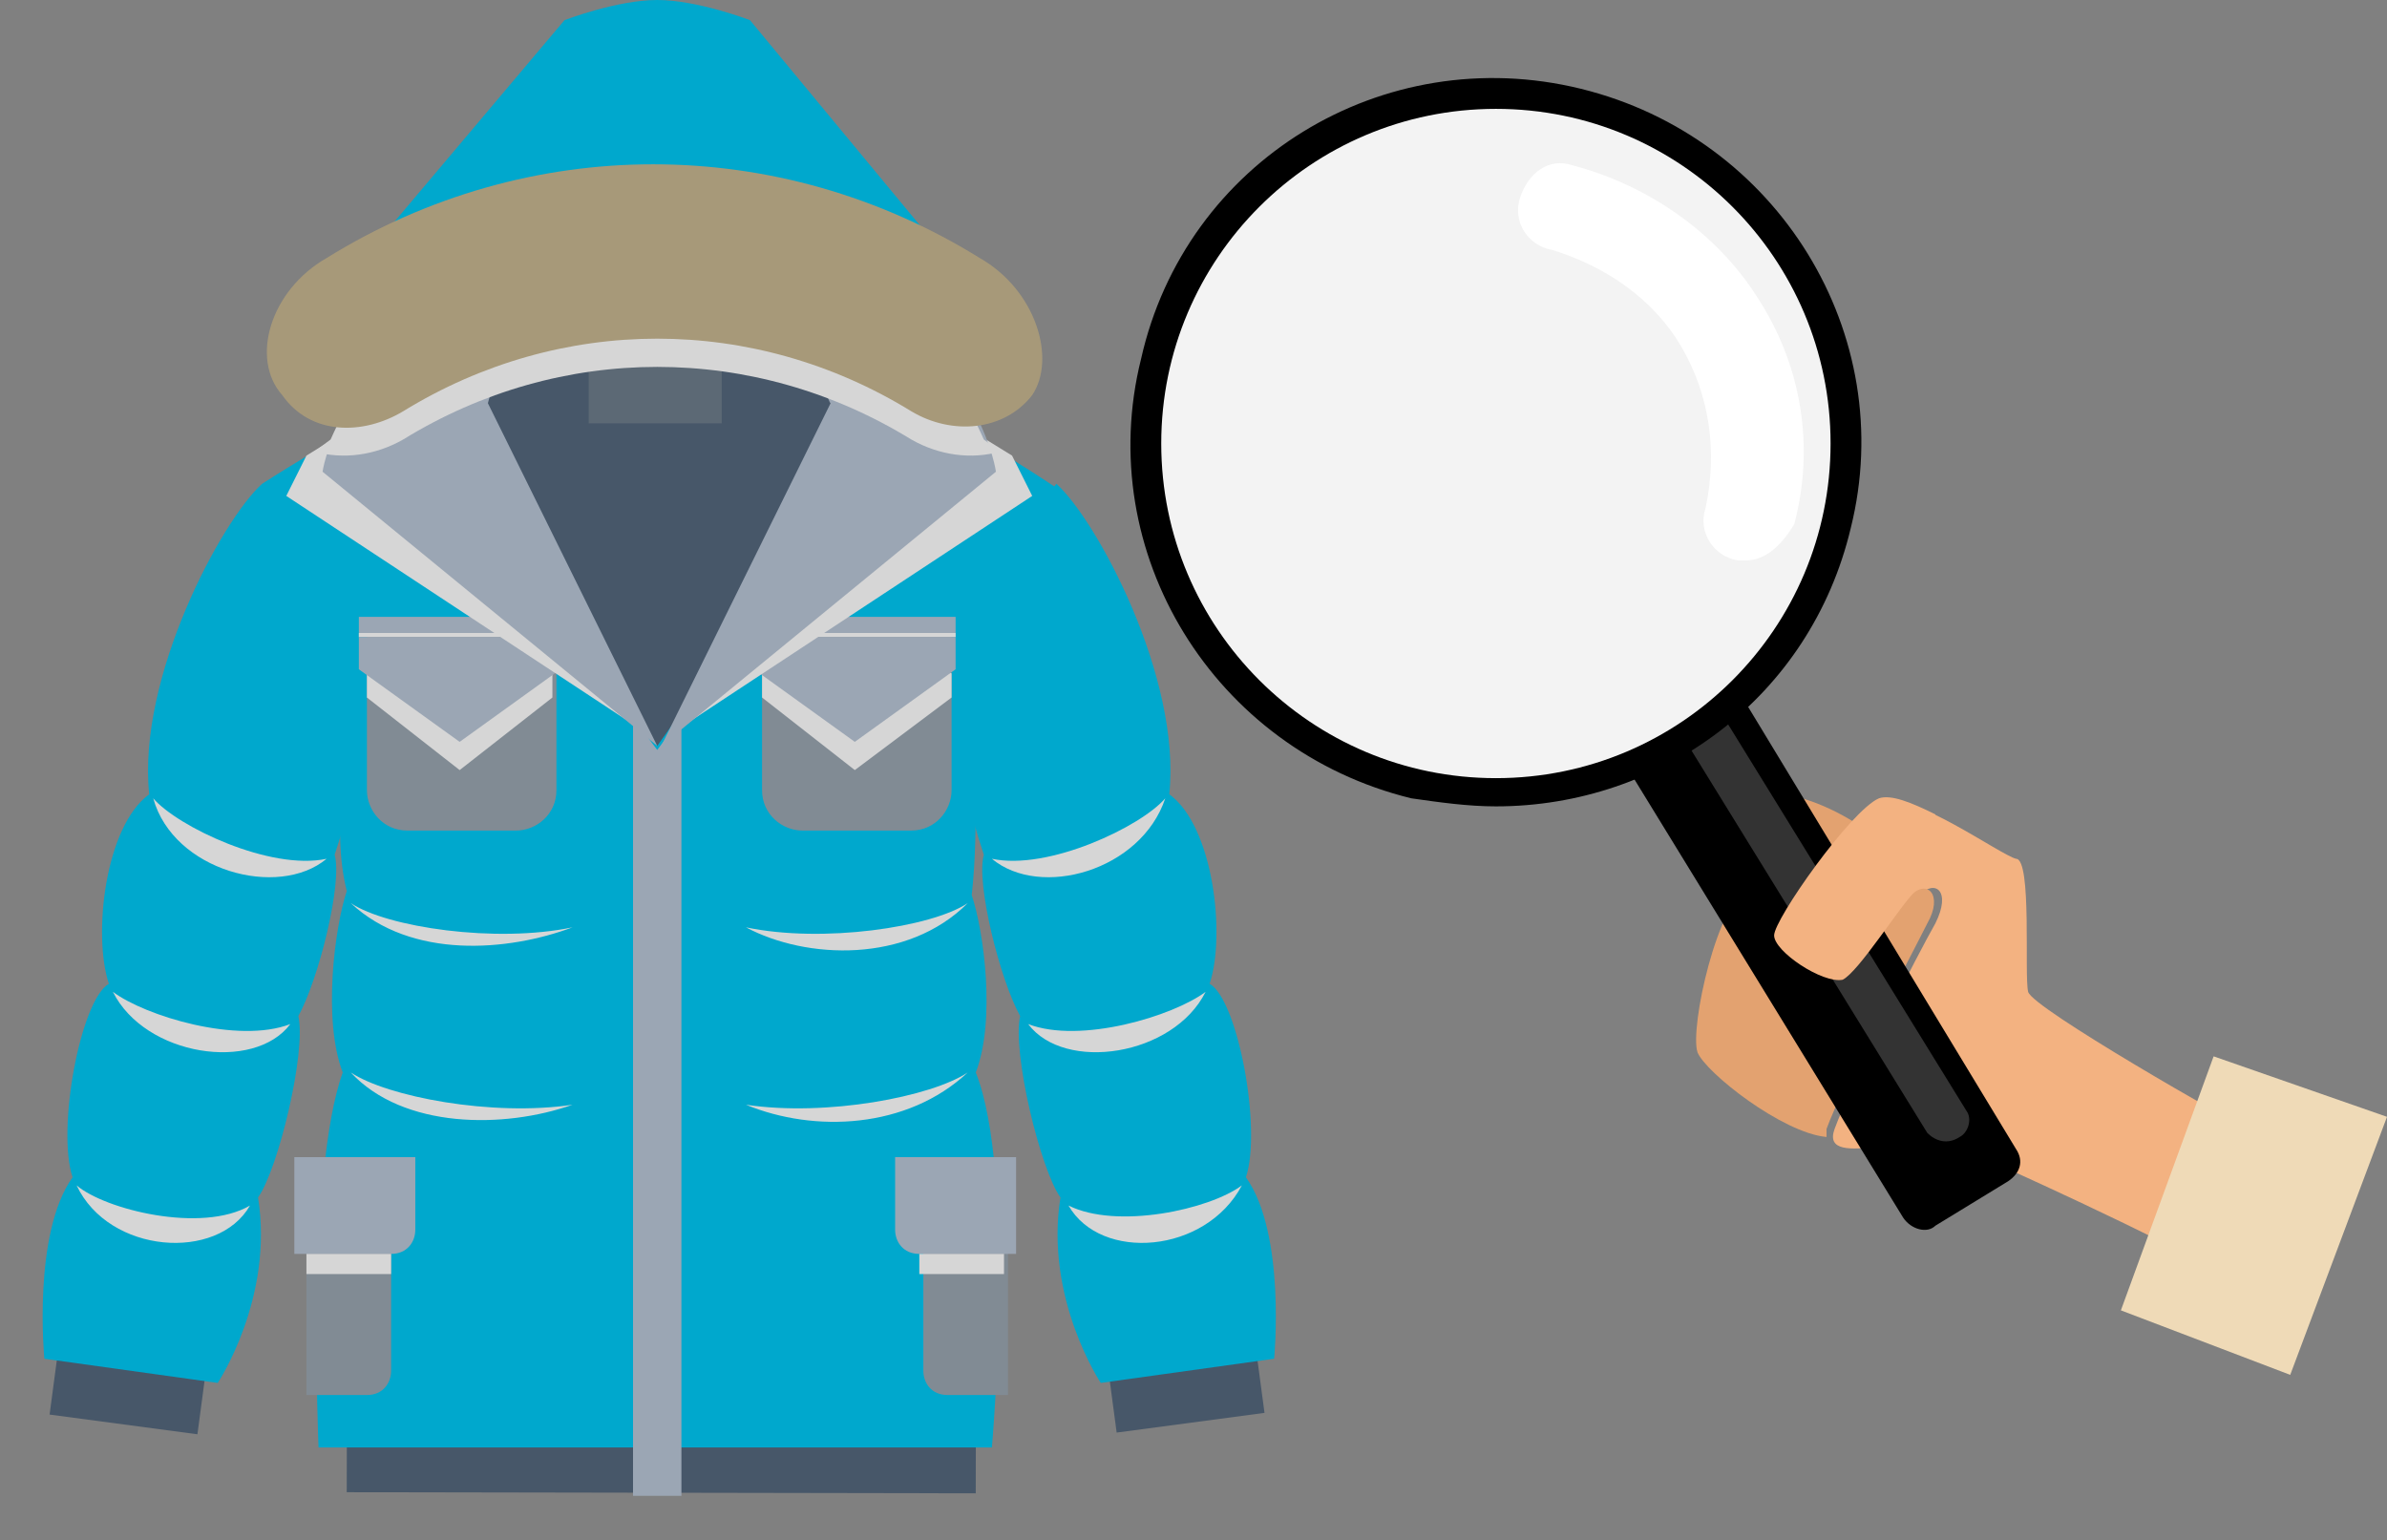 <?xml version="1.0" encoding="utf-8"?>
<!-- Generator: Adobe Illustrator 25.2.1, SVG Export Plug-In . SVG Version: 6.00 Build 0)  -->
<svg version="1.1" id="Layer_1" xmlns="http://www.w3.org/2000/svg" xmlns:xlink="http://www.w3.org/1999/xlink" x="0px" y="0px"
	 viewBox="0 0 59.2 38.2" style="enable-background:new 0 0 59.2 38.2;" xml:space="preserve">
<rect x="0" y="0" width="59.2" height="38.2" fill="#808080" stroke="none"/>
<style type="text/css">
	.st0{fill-rule:evenodd;clip-rule:evenodd;fill:#F3B281;}
	.st1{fill-rule:evenodd;clip-rule:evenodd;fill:#E3A270;}
	.st2{fill-rule:evenodd;clip-rule:evenodd;fill:#EFDAB7;}
	.st3{fill:#333333;}
	.st4{fill:#FFFFFF;}
	.st5{fill:#F3F3F3;}
	.st6{fill:#F3B281;}
	.st7{fill:#475769;}
	.st8{fill:#00A8CD;}
	.st9{fill:#9BA6B4;}
	.st10{fill:#D6D6D6;}
	.st11{fill:#818B94;}
	.st12{fill:#5C6975;}
	.st13{fill:#A79979;}
</style>
<g>
	<path class="st0" d="M55.3,31.7c1.4,0.3,2.3-3.3,0.8-3.5c-0.8-0.4-5.7-3.2-5.8-3.6s0.1-3.3-0.3-3.3c-0.4-0.1-2.6-1.7-3.3-1.4
		c-0.7,0.3-2.6,3-2.6,3.4c0,0.4,1.2,1.2,1.7,1.1c0.4-0.2,1.4-1.8,1.8-2.2c0.4-0.4,0.8-0.1,0.4,0.7c-0.4,0.7-2.1,4-2.5,5.1
		c-0.4,1.1,2.3-0.1,3.2,0.5C49.6,28.9,53.4,30.6,55.3,31.7C55.3,31.7,55.2,31.6,55.3,31.7L55.3,31.7z"/>
	<path class="st1" d="M46,20.4c-0.8-0.5-1.7-0.8-2.3-0.7c-0.9,0.2-1.1,1.2-1,1.7c0.2,0.4,0.6,0.6,0.7,0.6c-0.8,0.3-1.5,3.5-1.3,4.1
		c0.2,0.5,2.1,2,3.2,2.1c0-0.1,0-0.1,0-0.2c0.4-1.1,2.1-4.3,2.5-5.1c0.4-0.7,0-1.1-0.4-0.7s-1.4,2-1.8,2.2c-0.4,0.2-1.7-0.6-1.7-1.1
		C43.9,23,45.2,21.2,46,20.4L46,20.4z"/>
	<polygon class="st2" points="52.6,32.5 54.9,26.2 59.2,27.7 56.8,34.1 	"/>
	<path d="M49.8,29.3L48,30.4c-0.2,0.2-0.6,0.1-0.8-0.2l-8.4-13.7c-0.2-0.2-0.1-0.6,0.2-0.8l1.9-1.1c0.2-0.2,0.6-0.1,0.8,0.2L50,28.5
		C50.2,28.8,50.1,29.1,49.8,29.3z"/>
	<path class="st3" d="M48.6,28.2L48.6,28.2c-0.3,0.2-0.6,0.1-0.8-0.1l-7.4-12c-0.1-0.2-0.1-0.6,0.2-0.7l0.1,0
		c0.2-0.1,0.6-0.1,0.7,0.2l7.4,12C48.9,27.8,48.8,28.1,48.6,28.2z"/>
	<g>
		<circle class="st4" cx="37.1" cy="11" r="8.5"/>
		<path d="M37.1,20c-0.7,0-1.4-0.1-2.1-0.2c-4.9-1.2-7.9-6.1-6.7-10.9C29.4,4,34.3,1,39.2,2.2s7.9,6.1,6.7,10.9
			C44.9,17.3,41.2,20,37.1,20z M37.1,3c-1.5,0-2.9,0.4-4.1,1.2c-1.8,1.1-3.1,2.9-3.6,4.9c-0.5,2.1-0.1,4.2,1,6
			c1.1,1.8,2.9,3.1,4.9,3.6c4.3,1,8.6-1.6,9.6-5.9c0.5-2.1,0.1-4.2-1-6C42.8,5,41,3.8,38.9,3.3C38.3,3.1,37.7,3,37.1,3z"/>
	</g>
	<circle class="st5" cx="37.1" cy="11" r="8.3"/>
	<path class="st4" d="M43.3,13.9c-0.1,0-0.2,0-0.2,0c-0.6-0.1-1-0.7-0.8-1.3c0.3-1.4,0.1-2.8-0.6-4c-0.7-1.2-1.9-2-3.2-2.4
		c-0.6-0.1-1-0.7-0.8-1.3s0.7-1,1.3-0.8c1.9,0.5,3.6,1.7,4.6,3.3c1.1,1.7,1.4,3.7,0.9,5.6C44.2,13.5,43.8,13.9,43.3,13.9z"/>
	<g>
		<path class="st6" d="M48,20.2c-0.6-0.3-1.1-0.5-1.4-0.4c-0.7,0.3-2.6,3-2.6,3.4c0,0.4,1.2,1.2,1.7,1.1c0.4-0.2,1.4-1.8,1.8-2.2
			c0.1-0.1,0.2-0.2,0.3-0.2c0,0,0-0.1,0-0.1C48,21.3,48,20.8,48,20.2z"/>
	</g>
	<g>
		<g id="Layer_1_2_">
			
				<rect x="15.7" y="28.5" transform="matrix(1.745290e-03 -1 1 1.745290e-03 -19.928 52.661)" class="st7" width="1.4" height="15.6"/>
			<path class="st8" d="M24.1,22.2c0.1-0.9,0.1-1.8,0.1-2.6l2-7.5c0,0-6.5-4.4-9.8-4.4S6.5,12,6.5,12l2,7.5
				c-0.1,0.9-0.1,1.8,0.1,2.6C8.3,23,8,25.3,8.5,26.6c-0.9,2.5-0.6,9.3-0.6,9.3h16.7c0,0,0.6-6.8-0.4-9.3
				C24.7,25.3,24.4,23.1,24.1,22.2z"/>
			
				<rect x="2.5" y="32.8" transform="matrix(0.132 -0.991 0.991 0.132 -31.605 33.233)" class="st7" width="1.4" height="3.7"/>
			
				<rect x="27.6" y="33.9" transform="matrix(0.991 -0.132 0.132 0.991 -4.317 4.192)" class="st7" width="3.7" height="1.4"/>
			<polygon class="st9" points="15.7,17.8 16.3,18.6 16.9,17.8 16.9,37.1 15.7,37.1 			"/>
			<path class="st8" d="M6.5,12c-1,0.9-3.1,4.8-2.8,7.7c-1.1,0.8-1.4,3.5-1,4.7c-0.7,0.4-1.3,3.6-0.9,4.8c-1,1.4-0.7,4.5-0.7,4.5
				l4.3,0.6c0,0,1.4-2.1,1-4.6c0.5-0.7,1.2-3.6,1-4.5c0.5-0.9,1.1-3.3,0.9-4c0.4-1.2,0.4-1.6,0.4-1.6S9.3,15.4,6.5,12z"/>
			<path class="st10" d="M1.9,29.4C2.6,30,5,30.6,6.2,29.9C5.4,31.3,2.7,31.1,1.9,29.4z"/>
			<path class="st11" d="M12.5,15.5H9.1v4.1c0,0.5,0.4,1,1,1h2.7c0.5,0,1-0.4,1-1v-4.1H12.5z"/>
			<polygon class="st9" points="11.7,15.3 8.9,15.3 8.9,15.8 11.7,15.8 13.9,15.8 13.9,15.3 			"/>
			<polygon class="st10" points="11.7,15.7 8.9,15.7 8.9,15.8 11.7,15.8 13.9,15.8 13.9,15.7 			"/>
			<polygon class="st10" points="9.1,16.7 9.1,17.3 11.4,19.1 13.7,17.3 13.7,16.7 11.5,15.9 			"/>
			<polygon class="st9" points="11.7,15.8 8.9,15.8 8.9,16.6 11.4,18.4 13.9,16.6 13.9,15.8 			"/>
			<path class="st11" d="M20.2,15.5h3.4v4.1c0,0.5-0.4,1-1,1h-2.7c-0.5,0-1-0.4-1-1v-4.1H20.2z"/>
			<polygon class="st9" points="21,15.3 23.7,15.3 23.7,15.8 21,15.8 18.7,15.8 18.7,15.3 			"/>
			<polygon class="st10" points="21,15.7 23.7,15.7 23.7,15.8 21,15.8 18.7,15.8 18.7,15.7 			"/>
			<polygon class="st10" points="23.6,16.7 23.6,17.3 21.2,19.1 18.9,17.3 18.9,16.7 21.1,15.9 			"/>
			<polygon class="st9" points="21,15.8 23.7,15.8 23.7,16.6 21.2,18.4 18.7,16.6 18.7,15.8 			"/>
			<path class="st10" d="M2.8,24.6c0.8,0.6,3.1,1.3,4.4,0.8C6.3,26.6,3.6,26.2,2.8,24.6z"/>
			<path class="st7" d="M10,9.8l6.3,8.7l6.2-8.7c-2-1.1-4.6-2.2-6.2-2.2C14.6,7.6,12.1,8.7,10,9.8z"/>
			<path class="st10" d="M7.1,12.3l8.5,5.6l-4.9-8.4c-1.3,0.7-2.3,1.3-3.1,1.8L7.1,12.3z"/>
			<path class="st10" d="M3.8,19.8c0.6,0.7,2.9,1.8,4.3,1.5C6.9,22.3,4.3,21.6,3.8,19.8z"/>
			<path class="st9" d="M16.3,5.2c-1.4,0.1-2.8,0.3-4.9,1.8C8.3,9.4,8,11.7,8,11.7l8.3,6.8L12.1,10C12.1,10,12.9,6.6,16.3,5.2z"/>
			<path class="st11" d="M7.6,31v3.6h1.5c0.4,0,0.6-0.3,0.6-0.6l0,0V31H7.6z"/>
			<path class="st9" d="M7.3,28.6v2.5h2.4c0.4,0,0.6-0.3,0.6-0.6v-1.8H7.3z"/>
			<path class="st10" d="M8.7,22.4c0.9,0.6,3.6,1,5.5,0.6C12.6,23.6,10.2,23.8,8.7,22.4z"/>
			<path class="st10" d="M8.7,26.6c0.9,0.6,3.5,1.1,5.5,0.8C12.5,28,10,28,8.7,26.6z"/>
			<path class="st8" d="M18.6,0.5c0,0-1.3-0.5-2.3-0.5c-1,0-2.3,0.5-2.3,0.5L8.6,6.9h15.3L18.6,0.5z"/>
			<path class="st8" d="M26.2,12c1,0.9,3.1,4.8,2.8,7.7c1.1,0.8,1.4,3.5,1,4.7c0.7,0.4,1.3,3.6,0.9,4.8c1,1.4,0.7,4.5,0.7,4.5
				l-4.3,0.6c0,0-1.4-2.1-1-4.6c-0.5-0.7-1.2-3.6-1-4.5c-0.5-0.9-1.1-3.3-0.9-4c-0.4-1.2-0.4-1.6-0.4-1.6S23.3,15.4,26.2,12z"/>
			<path class="st10" d="M30.8,29.4c-0.8,0.6-3.1,1.1-4.3,0.5C27.3,31.3,29.9,31.1,30.8,29.4z"/>
			<path class="st10" d="M29.9,24.6c-0.8,0.6-3.1,1.3-4.4,0.8C26.4,26.6,29.1,26.2,29.9,24.6z"/>
			<path class="st10" d="M25.6,12.3l-8.5,5.6l4.9-8.4c1.3,0.7,2.3,1.3,3.1,1.8L25.6,12.3z"/>
			<path class="st10" d="M28.9,19.8c-0.6,0.7-2.9,1.8-4.3,1.5C25.8,22.3,28.3,21.6,28.9,19.8z"/>
			<path class="st9" d="M16.4,5.2c1.4,0.1,2.8,0.3,4.9,1.8c3.1,2.3,3.4,4.7,3.4,4.7l-8.3,6.8l4.2-8.5C20.5,10,19.7,6.6,16.4,5.2z"/>
			<path class="st11" d="M25,31v3.6h-1.5c-0.4,0-0.6-0.3-0.6-0.6V31H25z"/>
			<path class="st9" d="M25.2,28.6v2.5h-2.4c-0.4,0-0.6-0.3-0.6-0.6v-1.8H25.2z"/>
			<path class="st10" d="M24,22.4c-0.9,0.6-3.6,1-5.5,0.6C20,23.8,22.5,23.9,24,22.4z"/>
			<path class="st10" d="M24,26.6c-0.9,0.6-3.5,1.1-5.5,0.8C20.2,28.1,22.5,28,24,26.6z"/>
			<rect x="14.6" y="7.8" class="st12" width="3.3" height="2.7"/>
			<path class="st10" d="M24.4,10.9C24,10,23.2,8.5,21.2,7.1c-2.1-1.5-7.8-1.5-9.9,0C9.4,8.5,8.6,10,8.2,10.9l-0.4,0.3
				c0.7,0.2,1.5,0.1,2.2-0.3c3.9-2.4,8.7-2.4,12.6,0c0.7,0.4,1.5,0.5,2.2,0.3L24.4,10.9z"/>
			<path class="st13" d="M25.6,9.8c-0.7,0.9-2,1-3,0.4c-3.9-2.4-8.7-2.4-12.6,0c-1,0.6-2.3,0.6-3-0.4C6.2,8.9,6.7,7.2,8.1,6.4
				c5-3.1,11.2-3.1,16.2,0C25.7,7.2,26.2,8.9,25.6,9.8z"/>
			<rect x="7.6" y="31.1" class="st10" width="2.1" height="0.5"/>
			<rect x="22.8" y="31.1" class="st10" width="2.1" height="0.5"/>
		</g>
	</g>
</g>
</svg>
